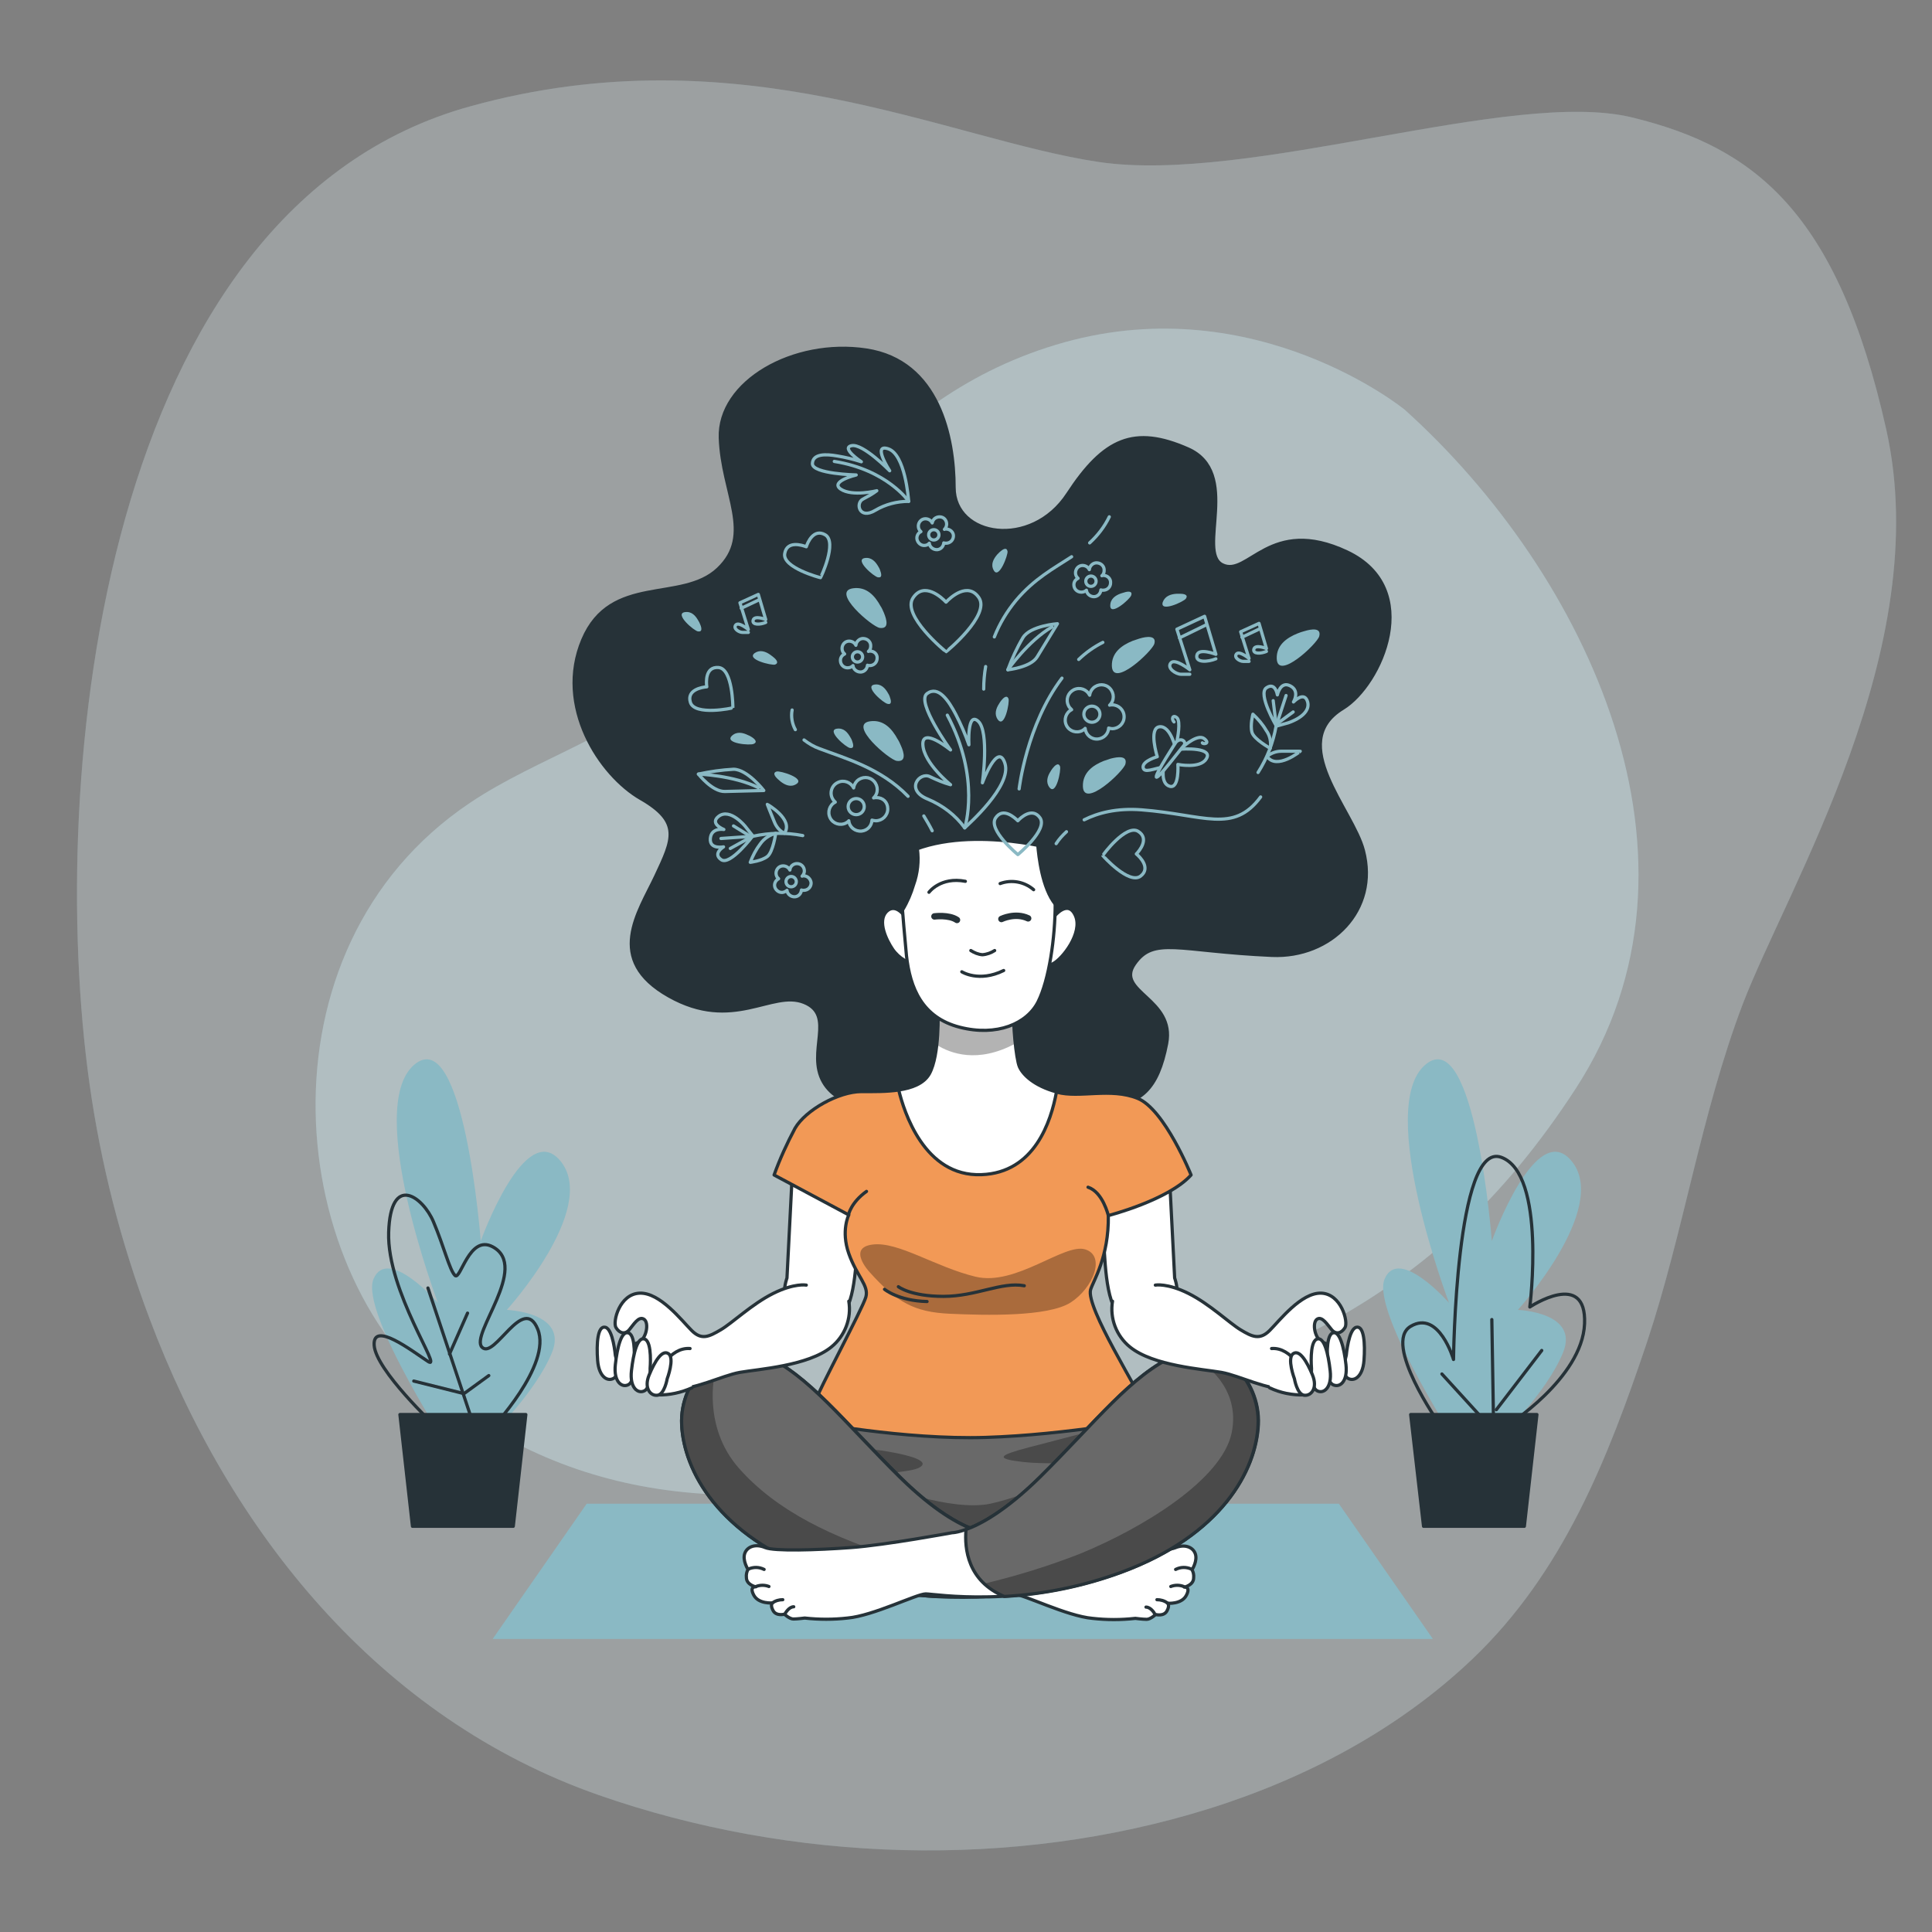 <?xml version="1.0" encoding="utf-8"?>
<!-- Generator: Adobe Illustrator 24.0.2, SVG Export Plug-In . SVG Version: 6.00 Build 0)  -->
<svg version="1.1" id="Слой_1" xmlns="http://www.w3.org/2000/svg" xmlns:xlink="http://www.w3.org/1999/xlink" x="0px" y="0px"
	 viewBox="0 0 600 600" style="enable-background:new 0 0 600 600;" xml:space="preserve">
<rect x="0" y="0" width="600" height="600" fill="#808080" stroke="none"/>
<style type="text/css">
	.st0{display:none;opacity:0.3;}
	.st1{display:inline;fill:#8AB9C4;enable-background:new    ;}
	.st2{display:inline;opacity:0.7;fill:#FFFFFF;enable-background:new    ;}
	.st3{opacity:0.3;}
	.st4{fill:#8AB9C4;}
	.st5{opacity:0.7;fill:#FFFFFF;enable-background:new    ;}
	.st6{opacity:0.5;}
	.st7{opacity:0.5;fill:#FFFFFF;enable-background:new    ;}
	.st8{fill:none;stroke:#263238;stroke-linecap:round;stroke-linejoin:round;}
	.st9{fill:#263238;stroke:#263238;stroke-linecap:round;stroke-linejoin:round;}
	.st10{fill:#696969;stroke:#263238;stroke-linecap:round;stroke-linejoin:round;}
	.st11{opacity:0.3;enable-background:new    ;}
	.st12{fill:#FFFFFF;stroke:#263238;stroke-linecap:round;stroke-linejoin:round;}
	.st13{fill:#F29956;stroke:#263238;stroke-linecap:round;stroke-linejoin:round;}
	.st14{fill:#FFFFFF;}
	.st15{clip-path:url(#SVGID_2_);}
	.st16{fill:none;stroke:#263238;stroke-width:2;stroke-linecap:round;stroke-linejoin:round;}
	.st17{fill:#696969;}
	.st18{clip-path:url(#SVGID_4_);}
	.st19{clip-path:url(#SVGID_6_);}
	.st20{fill:none;stroke:#8AB9C4;stroke-linecap:round;stroke-linejoin:round;}
	.st21{fill:#263238;stroke:#8AB9C4;stroke-linecap:round;stroke-linejoin:round;}
</style>
<g id="freepik--background-simple--inject-132" class="st0">
	<path class="st1" d="M269.9,539.3c-148.6-17.7-214.2-41.6-241-62.5C5.4,458.5-6.2,427.5,8.3,400.2c25.5-48,66.5-28.3,84.4-66.5
		s-19.8-72.4-19.1-143.1c0.4-43.9,29.5-87.4,56.4-117.7C191.1,4.3,266.5-2,345.8,17.3c47.7,11.6,99.1,32.8,129.8,76.4
		c36.4,51.7-24.8,101.2-27.8,137.5s58.6,49.6,99.5,78.8c41,29.2,71,105.9,35.3,166c-20.4,34.2-47.9,50.1-78.2,56.5
		C466,540.8,371.7,551.5,269.9,539.3z"/>
	<path class="st2" d="M269.9,539.3c-148.6-17.7-214.2-41.6-241-62.5C5.4,458.5-6.2,427.5,8.3,400.2c25.5-48,66.5-28.3,84.4-66.5
		s-19.8-72.4-19.1-143.1c0.4-43.9,29.5-87.4,56.4-117.7C191.1,4.3,266.5-2,345.8,17.3c47.7,11.6,99.1,32.8,129.8,76.4
		c36.4,51.7-24.8,101.2-27.8,137.5s58.6,49.6,99.5,78.8c41,29.2,71,105.9,35.3,166c-20.4,34.2-47.9,50.1-78.2,56.5
		C466,540.8,371.7,551.5,269.9,539.3z"/>
</g>
<g id="freepik--background-simple--inject-38" class="st3">
	<path class="st4" d="M46.4,409.4c24.9,66.4,71.5,124.3,139.6,148.1c59.9,20.9,128.7,23.2,189.5,4.2c30.3-9.5,58.9-24.7,81.8-46.5
		c28.2-26.9,42.1-62.3,54.2-98.4c11.5-34.6,16.7-70.6,29.7-104.9c14.1-36.8,59.8-110.5,44.6-178.5S544.5,45.7,507,36.5
		S388.2,57.3,341.2,50.3S229.6,9.9,146.1,33C31.4,64.6,14.4,241.2,27.8,336.6C31.3,361.4,37.5,385.8,46.4,409.4z"/>
	<path class="st5" d="M46.4,409.4c24.9,66.4,71.5,124.3,139.6,148.1c59.9,20.9,128.7,23.2,189.5,4.2c30.3-9.5,58.9-24.7,81.8-46.5
		c28.2-26.9,42.1-62.3,54.2-98.4c11.5-34.6,16.7-70.6,29.7-104.9c14.1-36.8,59.8-110.5,44.6-178.5S544.5,45.7,507,36.5
		S388.2,57.3,341.2,50.3S229.6,9.9,146.1,33C31.4,64.6,14.4,241.2,27.8,336.6C31.3,361.4,37.5,385.8,46.4,409.4z"/>
</g>
<g id="freepik--background-simple--inject-2" class="st6">
	<path class="st4" d="M436.2,127.2c0,0-45.9-37.5-105.6-20.9s-84.7,68-118.9,103.4c-17.9,18.5-44.4,25.3-65.7,39.6
		c-68.1,45.6-58,148-5.5,186.6c45.5,33.5,102.3,37,176.2,12.3s126.8-39.5,172.7-110.2S492.8,178.1,436.2,127.2z"/>
	<path class="st7" d="M436.2,127.2c0,0-45.9-37.5-105.6-20.9s-84.7,68-118.9,103.4c-17.9,18.5-44.4,25.3-65.7,39.6
		c-68.1,45.6-58,148-5.5,186.6c45.5,33.5,102.3,37,176.2,12.3s126.8-39.5,172.7-110.2S492.8,178.1,436.2,127.2z"/>
</g>
<g id="freepik--Carpet--inject-2">
	<polygon class="st4" points="445,509 153,509 182.2,467 415.8,467 	"/>
</g>
<g id="freepik--Plants--inject-2">
	<path class="st4" d="M455.1,452.6c0,0-29.5-45-25.1-55.4s20,7.4,20,7.4s-22.9-60.6-7.4-73.9s20.7,54.7,20.7,54.7s14-39.1,25.1-24.4
		s-17,45.8-17,45.8s19.2,0.7,14,13.3s-19.2,25.9-19.2,25.9L455.1,452.6z"/>
	<path class="st8" d="M447,442.2c0,0-17.7-25.1-8.9-30.3s13.3,10.3,13.3,10.3s0.7-67.9,14.8-62.8s8.9,46.5,8.9,46.5
		s17.7-11.8,17,5.2S467.7,443,467.7,443"/>
	<line class="st8" x1="463.3" y1="443.7" x2="447.8" y2="426.7"/>
	<line class="st8" x1="464" y1="451.8" x2="463.3" y2="409.8"/>
	<line class="st8" x1="464.7" y1="437.8" x2="478.8" y2="419.4"/>
	<polygon class="st9" points="477.3,439.3 438.1,439.3 442.1,474 473.4,474 	"/>
	<path class="st4" d="M141.1,452.6c0,0-29.5-45-25.1-55.4s20,7.4,20,7.4s-22.9-60.6-7.4-73.9s20.7,54.7,20.7,54.7s14-39.1,25.1-24.4
		c11.1,14.8-17,45.8-17,45.8s19.2,0.7,14,13.3c-5.2,12.6-19.2,25.9-19.2,25.9L141.1,452.6z"/>
	<path class="st8" d="M135.1,442.8c0,0-18.4-17.3-18.9-25s11.7,1.7,16.7,5c5,3.3-12.8-21.7-12.2-40.1s10.6-11.1,13.9-3.3
		s5,15,6.7,16.7c1.7,1.7,4.4-12.8,11.7-8.9c11.6,6.2-7.2,27.3-3.3,31.2s12.8-16.7,17.3-5.6s-14.5,31.1-14.5,31.1"/>
	<line class="st8" x1="146.8" y1="441.7" x2="132.9" y2="400"/>
	<line class="st8" x1="139.6" y1="420.5" x2="145.2" y2="407.8"/>
	<polyline class="st8" points="128.5,428.9 144.1,432.8 151.8,427.2 	"/>
	<polygon class="st9" points="163.3,439.3 124.2,439.3 128.1,474 159.4,474 	"/>
</g>
<g id="freepik--Character--inject-2">
	<g id="freepik--Hair--inject-2">
		<path class="st9" d="M275.7,344c0,0-14.7,1.3-20-8s4-20.7-6-24.7c-10-4-22,9.3-42-2s-9.3-26-4-37.3c5.3-11.3,8-16.7-4.7-24
			s-26.7-28.7-18-49.3s30.7-11.3,42-22s1.3-23.3,0.7-40.7s22.7-30.7,45.3-27.3s27.3,27.3,27.3,42.7s24,19.3,35.3,2
			s20.7-21.3,37.3-14s2.7,32,10.7,36s14.7-15.3,38.7-4S429,212.7,417,220c-17.5,10.7,3.1,31.4,6.4,44.1
			c4.9,18.6-10.1,33.4-28.4,32.6c-29.3-1.3-36.7-6-42.7,2.7c-6,8.7,12.7,10.7,10,24.7s-8,19.3-20,19.3s-19.3-10.7-32-5.3
			S281.7,347.3,275.7,344z"/>
	</g>
	<path class="st10" d="M252.5,439.5c-2.2,8-2.9,16.3-2.3,24.5c1.3,12.8,7.8,19.5,36,23.8s47.8,0.8,63.5-6.8s12.2-34.4,8.1-40.6
		s-19.8-7.4-45.3-5.2s-41.3-1.8-50.5-0.3S252.5,439.5,252.5,439.5z"/>
	<path class="st11" d="M342.5,443.5c0,0-13.5,3.5-23,6s-10.5,3.5-2,4.5s24.5,0,24.5,0s-22.5,10.5-34.5,13s-34-5.5-36.5-7.5
		s10.5-2,14-3.5s1.5-3.5-11-5.5s-10,9.5,1,17.5s17.5,10.5,31.8,8s33.8-8.5,40.3-20.5S342.5,443.5,342.5,443.5z"/>
	<path class="st12" d="M246.1,363.5l-1.7,33.4c0,0-3,7.8,2.4,12.7s12.4,3.5,16-3s3.1-21.4,4.1-27.3s-6.3-12-12.2-14.2
		C248.8,362.9,246.1,363.5,246.1,363.5z"/>
	<path class="st12" d="M363.1,363.5l1.7,33.4c0,0,3,7.8-2.4,12.7s-12.4,3.5-16.1-3s-3.1-21.4-4.1-27.3s6.3-12,12.2-14.2
		S363.1,363.5,363.1,363.5z"/>
	<path class="st13" d="M291.3,313.7c0,0,0.6,13.9-2.7,19.8c-3.4,5.9-14.1,5.5-21.1,5.5s-17.3,5.7-20.6,11.4
		c-2.5,4.7-4.7,9.5-6.5,14.5l23.2,12.4c0,0-2.5,4.9,0,12s6.3,9.9,5.3,13.5c-1,3.6-14.7,29-16,33c-0.6,1.9-1.1,3.8-1.5,5.7
		c0,0,29.3,5.7,54.7,4.9s51.8-5.9,51.8-5.9s-7.8-13.7-12-21.5s-8-15.8-7.2-18.5s5.7-10.1,5.5-23c0,0,18.7-4.8,25.7-12.6
		c0,0-8.2-20.4-16.6-23.8s-18.1,0-25-1.9s-10.5-5.3-11.6-7.8s-2.1-14.3-1.7-17L291.3,313.7z"/>
	<path class="st11" d="M270,395c0,0-7-7.5,1-8.5s19.5,7,32,10s27.5-10.5,34-8.5s2.5,12-4.5,16.5s-26.5,4-37.5,3.5
		S278.5,404.5,270,395z"/>
	<path class="st8" d="M279,399.6c0,0,3.8,3,14,3s18-4.6,25.1-3.3"/>
	<path class="st8" d="M274.7,400.4c0,0,4.3,3.6,13.2,3.8"/>
	<path class="st8" d="M263.5,377.3c0,0,0.7-3.8,5.6-7.3"/>
	<path class="st8" d="M344.2,377.5c0,0-1.7-7.3-6.3-8.8"/>
	<path class="st14" d="M304.8,364.8c16.5-0.6,21.6-16.5,23.3-25.7c-6.9-1.9-10.4-5.3-11.5-7.8s-2.1-14.3-1.7-17l-23.6-0.6
		c0,0,0.6,13.9-2.7,19.8c-1.7,3-5.4,4.4-9.5,5C280.7,345.1,287,365.5,304.8,364.8z"/>
	<g>
		<defs>
			<path id="SVGID_1_" d="M304.8,364.8c16.5-0.6,21.6-16.5,23.3-25.7c-6.9-1.9-10.4-5.3-11.5-7.8s-2.1-14.3-1.7-17l-23.6-0.6
				c0,0,0.6,13.9-2.7,19.8c-1.7,3-5.4,4.4-9.5,5C280.7,345.1,287,365.5,304.8,364.8z"/>
		</defs>
		<clipPath id="SVGID_2_">
			<use xlink:href="#SVGID_1_"  style="overflow:visible;"/>
		</clipPath>
		<g class="st15">
			<path class="st11" d="M315.3,324.1c-0.4-3.2-0.6-6.5-0.4-9.7l-23.6-0.6c0.1,3.6,0,7.2-0.4,10.7
				C295.1,327.1,303.5,330.4,315.3,324.1z"/>
		</g>
	</g>
	<path class="st8" d="M304.8,364.8c16.5-0.6,21.6-16.5,23.3-25.7c-6.9-1.9-10.4-5.3-11.5-7.8s-2.1-14.3-1.7-17l-23.6-0.6
		c0,0,0.6,13.9-2.7,19.8c-1.7,3-5.4,4.4-9.5,5C280.7,345.1,287,365.5,304.8,364.8z"/>
	<path class="st12" d="M281.3,285c0,0-3-4.9-6-1.9c-2.9,3,0,8.9,1.9,11.7c1.9,2.8,5.5,4.9,6.4,3.8C284.5,297.5,281.3,285,281.3,285z
		"/>
	<path class="st12" d="M327.4,284.6c0,0,4.3-5.5,6.6-0.2s-4,13.4-7,14.9s-1.5-3.4-1.3-5.1S327.4,284.6,327.4,284.6z"/>
	<path class="st12" d="M279,266.3c0,0,1.5,20.2,2.5,30.4c1.1,10.2,4.9,19.3,16.5,22.3s21-1.1,24.4-7.9s5.3-19.8,5.3-30.4v-17
		C327.8,263.8,297.7,255.3,279,266.3z"/>
	<path class="st8" d="M301.5,295.2c1.1,0.7,2.3,1.2,3.6,1.3c1.4-0.1,2.7-0.6,3.8-1.3"/>
	<path class="st8" d="M298.7,301.8c0,0,5.3,3.4,13-0.4"/>
	<path class="st16" d="M290.2,284.6c0,0,4.5-0.6,7,1.1"/>
	<path class="st16" d="M311,285.4c0,0,4.3-2.1,8.3-0.2"/>
	<path class="st9" d="M280.3,282.6c1.5-2.5,2.6-5.1,3.4-7.8c1.3-3.6,1.7-7.4,1.2-11.2c-2,0.7-4,1.6-5.8,2.7
		C279,266.3,279.6,274.2,280.3,282.6z"/>
	<path class="st9" d="M327.8,280.9c0-0.1,0-0.1,0-0.2v-17c0,0-2.1-0.6-5.5-1.2C322.6,265.8,323.6,275.8,327.8,280.9z"/>
	<path class="st8" d="M288.5,277.1c0,0,3.6-4.9,11.3-3.4"/>
	<path class="st8" d="M310.6,274.4c3.5-1.3,7.5-0.6,10.4,1.9"/>
	<path class="st12" d="M306.8,476c0,0-9.8,0-27.3-17.3S251,427,237.5,421s-26.5,7.3-25.8,21.5s11.3,34.3,42.5,45.8s58,6.8,60.8,6.8
		s16.3,6.8,24.3,7.5c4.4,0.5,8.8,0.5,13.3,0c0,0,2.3,0.3,3.5,0.3s2.8-1.5,2.8-1.5s2.5,0.7,3.5-1.1s0.2-2.4,0.2-2.4s4.3,0.4,5.8-2.4
		s-0.6-2.6-0.6-2.6s2.9-0.6,2.9-2.9c0.1-0.9-0.1-1.8-0.5-2.5c0,0,1.8-2.8,1-5s-3.5-3-6.3-1.8s-16,0.8-26.8,0S306.8,476,306.8,476z"
		/>
	<path class="st17" d="M302.4,475c-4.5-1.6-12.2-5.7-22.9-16.2C262,441.5,251,427,237.5,421s-26.5,7.3-25.8,21.5
		s11.3,34.3,42.5,45.8c11.7,4.3,23.9,6.8,36.3,7.5C301.9,491,302.9,481,302.4,475z"/>
	<g>
		<defs>
			<path id="SVGID_3_" d="M302.4,475c-4.5-1.6-12.2-5.7-22.9-16.2C262,441.5,251,427,237.5,421s-26.5,7.3-25.8,21.5
				s11.3,34.3,42.5,45.8c11.7,4.3,23.9,6.8,36.3,7.5C301.9,491,302.9,481,302.4,475z"/>
		</defs>
		<clipPath id="SVGID_4_">
			<use xlink:href="#SVGID_3_"  style="overflow:visible;"/>
		</clipPath>
		<g class="st18">
			<path class="st11" d="M298.1,490.3c-4.9-1.9-10.7-3.9-17.1-5.8c-23-7-40-15.5-51.5-28.5s-7.5-29.5-7.5-29.5l-2.6-2.4
				c-5.2,4.7-7.9,11.4-7.6,18.4c0.8,14.3,11.3,34.3,42.5,45.8c11.7,4.3,23.9,6.8,36.3,7.5C293.4,494.6,296.1,492.7,298.1,490.3z"/>
		</g>
	</g>
	<path class="st8" d="M302.4,475c-4.5-1.6-12.2-5.7-22.9-16.2C262,441.5,251,427,237.5,421s-26.5,7.3-25.8,21.5s11.3,34.3,42.5,45.8
		c11.7,4.3,23.9,6.8,36.3,7.5C301.9,491,302.9,481,302.4,475z"/>
	<path class="st12" d="M370,487.3c-1.6-0.7-3.3-0.7-4.9,0.1"/>
	<path class="st12" d="M367.6,492.7c-1.3-0.5-2.7-0.5-4,0"/>
	<path class="st12" d="M362.5,497.8c-0.9-0.7-2.1-1-3.2-1"/>
	<path class="st12" d="M358.5,501c0,0-1.1-1.9-2.6-1.9"/>
	<path class="st12" d="M295.7,476c0,0,9.8,0,27.3-17.3s28.5-31.8,42-37.8s26.5,7.3,25.8,21.5s-11.3,34.3-42.5,45.8s-58,6.8-60.8,6.8
		s-16.3,6.8-24.3,7.5c-4.4,0.5-8.8,0.5-13.3,0c0,0-2.3,0.3-3.5,0.3s-2.8-1.5-2.8-1.5s-2.5,0.7-3.5-1.1s-0.2-2.4-0.2-2.4
		s-4.3,0.4-5.8-2.4s0.6-2.6,0.6-2.6s-2.9-0.6-2.9-2.9c-0.1-0.9,0.1-1.8,0.5-2.5c0,0-1.8-2.8-1-5s3.5-3,6.3-1.8s16,0.8,26.8,0
		S295.7,476,295.7,476z"/>
	<path class="st17" d="M300,475c4.5-1.6,12.2-5.7,22.9-16.2c17.5-17.3,28.5-31.8,42-37.8s26.5,7.3,25.8,21.5s-11.3,34.3-42.5,45.8
		c-11.7,4.3-23.9,6.8-36.3,7.5C300.5,491,299.5,481,300,475z"/>
	<g>
		<defs>
			<path id="SVGID_5_" d="M300,475c4.5-1.6,12.2-5.7,22.9-16.2c17.5-17.3,28.5-31.8,42-37.8s26.5,7.3,25.8,21.5
				s-11.3,34.3-42.5,45.8c-11.7,4.3-23.9,6.8-36.3,7.5C300.5,491,299.5,481,300,475z"/>
		</defs>
		<clipPath id="SVGID_6_">
			<use xlink:href="#SVGID_5_"  style="overflow:visible;"/>
		</clipPath>
		<g class="st19">
			<path class="st11" d="M390.7,442.5c0.5-9.9-5.6-19.4-14-22.1L373,423c0,0,12.5,7.5,9.5,22s-27.5,29.5-47,37.5
				c-9.7,3.8-19.7,6.9-29.8,9.3c1.8,1.7,3.9,3,6.2,3.9c12.4-0.7,24.6-3.2,36.3-7.5C379.4,476.8,389.9,456.8,390.7,442.5z"/>
		</g>
	</g>
	<path class="st8" d="M300,475c4.5-1.6,12.2-5.7,22.9-16.2c17.5-17.3,28.5-31.8,42-37.8s26.5,7.3,25.8,21.5s-11.3,34.3-42.5,45.8
		c-11.7,4.3-23.9,6.8-36.3,7.5C300.5,491,299.5,481,300,475z"/>
	<path class="st12" d="M232.4,487.3c1.6-0.7,3.3-0.7,4.9,0.1"/>
	<path class="st12" d="M234.8,492.7c1.3-0.5,2.7-0.5,4,0"/>
	<path class="st12" d="M239.9,497.8c0.9-0.7,2.1-1,3.2-1"/>
	<path class="st12" d="M243.9,501c0,0,1.1-2,2.6-2"/>
	<path class="st12" d="M250.4,399.1c0,0-3.7-0.7-10.3,2.6s-12.7,9.2-16.3,11.3s-5.9,3.3-9,0.2s-9.8-11.8-16.1-11.6
		s-8.5,8.9-7.4,10.7s2.8,2.2,4.1,0.7s2.9-4.4,4.6-3.3s0.7,6.3-1.8,7.2s-9.6,5.4-7.9,7.9s11.1,6.1,18.1,6.6s15.7-4.2,21.4-5.2
		s21.2-2,28.4-7.9c4.2-3.4,6.3-8.9,5.4-14.2"/>
	<path class="st12" d="M191.1,420.9c0,0-0.7-8.1-3.1-8.7s-2.8,5-2.4,10.3s3.3,6.8,5.2,5.4S191.1,420.9,191.1,420.9z"/>
	<path class="st12" d="M196.9,423.1c0,0,0.7-8.1-1.6-9.1s-3.6,4.4-4.2,9.8s2.1,7.3,4.1,6.2S196.9,423.1,196.9,423.1z"/>
	<path class="st12" d="M201.9,425c0,0,0.7-8.1-1.6-9.1s-3.6,4.4-4.2,9.8s2.1,7.3,4.1,6.2S201.9,425,201.9,425z"/>
	<path class="st12" d="M214.9,431c-3.4,1.5-7,2.3-10.7,2.2c-0.2-1.5-0.3-3.1-0.4-4.6c0-2,4.2-10.3,10.5-9.8"/>
	<path class="st12" d="M207.2,428.2c0,0,2.4-6.4,0.4-7.8s-4.3,2.5-6,6.6s0.4,6.6,2.6,6.3S207.2,428.2,207.2,428.2z"/>
	<path class="st12" d="M358.8,399.1c0,0,3.7-0.7,10.3,2.6s12.7,9.2,16.2,11.3s5.9,3.3,9,0.2s9.8-11.8,16-11.6s8.5,8.9,7.4,10.7
		s-2.8,2.2-4.1,0.7s-3-4.4-4.6-3.3s-0.7,6.3,1.9,7.2s9.6,5.4,7.9,7.9s-11.1,6.1-18.1,6.6s-15.7-4.2-21.4-5.2s-21.2-2-28.4-7.9
		c-4.2-3.4-6.3-8.9-5.4-14.2"/>
	<path class="st12" d="M418.1,420.9c0,0,0.7-8.1,3.1-8.7s2.8,5,2.4,10.3s-3.3,6.8-5.2,5.4S418.1,420.9,418.1,420.9z"/>
	<path class="st12" d="M412.3,423.1c0,0-0.7-8.1,1.5-9.1s3.6,4.4,4.2,9.8s-2,7.3-4.1,6.2S412.3,423.1,412.3,423.1z"/>
	<path class="st12" d="M407.3,425c0,0-0.7-8.1,1.6-9.1s3.6,4.4,4.2,9.8s-2.1,7.3-4.1,6.2S407.3,425,407.3,425z"/>
	<path class="st12" d="M394.3,431c3.4,1.6,7,2.3,10.7,2.2c0.2-1.5,0.3-3.1,0.4-4.6c0-2-4.3-10.3-10.5-9.8"/>
	<path class="st12" d="M402,428.2c0,0-2.4-6.4-0.4-7.8s4.3,2.5,6,6.6s-0.4,6.6-2.6,6.3S402,428.2,402,428.2z"/>
</g>
<g id="freepik--Graphics--inject-2">
	<path class="st20" d="M323,254c-2.4-3.4-6-0.1-6.9,0.9c-1-1-4.6-4.3-6.9-0.9c-2.5,3.7,6.9,11.4,6.9,11.4S325.5,257.7,323,254z"/>
	<path class="st20" d="M299.6,257.1c-2.9-4-6.9-7-11.4-8.9c-7.3-2.9-2.6-8.6,0.6-7c2.1,1,4.2,1.9,6.4,2.5c0,0-8.3-6.7-8.6-12.4
		s8.6,1.6,8.6,1.6s-10.8-14.9-7.3-17.5s6.7,2.2,8.9,6.4c1.6,3.1,3,6.3,4.1,9.5c0,0-0.6-10.5,2.9-7.3s1.3,19.1,1.3,19.1s4.8-13,7-6
		S300.6,256.1,299.6,257.1z"/>
	<path class="st20" d="M299.6,257.1c0,0,5.1-15.3-5.4-35"/>
	<path class="st20" d="M282.2,155.7c-3.6,0-7.2,0.9-10.4,2.8c-5,3-6.2-2.3-3.8-3.5c1.5-0.8,3-1.6,4.3-2.6c0,0-7.6,1.9-11.2-0.5
		c-3.5-2.4,4.8-4.4,4.8-4.4s-13.6-0.3-13.6-3.5c0.1-3.2,4.3-3,7.7-2.4c2.5,0.4,5,1,7.5,1.8c0,0-6.5-4.3-3-5s11.8,7.8,11.8,7.8
		s-5.6-8.6-0.4-6.8S282.1,154.7,282.2,155.7z"/>
	<path class="st20" d="M282.2,155.7c0,0-6.7-9.8-23.1-12.4"/>
	<path class="st20" d="M345.4,218.9c-0.3,0-0.6,0-0.8,0.1c1.5-1.4,1.5-3.7,0.1-5.2c-1.4-1.5-3.7-1.5-5.2-0.1c-0.6,0.6-1,1.4-1.1,2.2
		c-0.9-1.8-3-2.6-4.9-1.7c-1.8,0.9-2.6,3-1.7,4.9c0.2,0.5,0.6,0.9,1,1.3c-1.8,0.9-2.5,3.1-1.6,4.9c0.9,1.8,3.1,2.5,4.9,1.6
		c0.3-0.2,0.7-0.4,0.9-0.7c0.2,2,1.9,3.5,4,3.3c1.8-0.2,3.2-1.6,3.3-3.4c0.4,0.1,0.8,0.2,1.1,0.2c2,0,3.7-1.6,3.7-3.7
		S347.4,218.9,345.4,218.9L345.4,218.9z"/>
	<circle class="st20" cx="339.1" cy="221.8" r="2.5"/>
	<path class="st20" d="M272.2,247.7c-0.3,0-0.6,0-0.9,0.1c1.5-1.4,1.5-3.7,0.1-5.2s-3.7-1.5-5.2-0.1c-0.6,0.6-1,1.4-1.1,2.2
		c-0.9-1.8-3.1-2.6-4.9-1.7c-1.3,0.6-2.1,1.9-2.1,3.3c0,1.1,0.5,2.1,1.3,2.8c-1.8,0.9-2.5,3.1-1.6,4.9c0.9,1.8,3.1,2.5,4.9,1.6
		c0.3-0.2,0.7-0.4,0.9-0.7c0.2,2,2,3.4,4,3.2c1.8-0.2,3.1-1.6,3.2-3.4c0.4,0.1,0.8,0.2,1.2,0.2c2,0,3.7-1.6,3.7-3.7
		S274.2,247.7,272.2,247.7L272.2,247.7z"/>
	<circle class="st20" cx="265.9" cy="250.5" r="2.5"/>
	<path class="st20" d="M270.2,202.2c-0.2,0-0.4,0-0.5,0.1c0.5-0.4,0.7-1,0.7-1.6c0.1-1.3-0.9-2.3-2.2-2.4c-1.2-0.1-2.3,0.9-2.4,2.1
		c-0.5-1.1-1.9-1.6-3-1.1c-1.1,0.5-1.6,1.9-1.1,3c0.1,0.3,0.4,0.6,0.6,0.8c-0.8,0.4-1.3,1.1-1.3,2c0,1.3,1,2.3,2.2,2.3
		c0.6,0,1.3-0.2,1.7-0.7c0.1,1.2,1.3,2.1,2.5,2c1.1-0.1,1.9-1,2-2.1c0.2,0.1,0.5,0.1,0.7,0.1c1.3,0,2.3-1,2.3-2.3
		C272.5,203.2,271.5,202.2,270.2,202.2L270.2,202.2z"/>
	<circle class="st20" cx="266.3" cy="204" r="1.6"/>
	<path class="st20" d="M249.6,272c-0.2,0-0.3,0-0.5,0.1c0.4-0.4,0.7-1,0.7-1.6c0-1.3-1-2.3-2.3-2.3c-1.1,0-2.1,0.8-2.2,2
		c-0.5-1.1-1.9-1.6-3-1.1c-1.1,0.5-1.6,1.9-1.1,3c0.1,0.3,0.3,0.5,0.6,0.8c-1.1,0.6-1.6,1.9-1,3c0.6,1.1,1.9,1.6,3,1
		c0.2-0.1,0.4-0.2,0.6-0.4c0.1,1.2,1.3,2.1,2.5,2c1.1-0.1,1.9-1,2-2.1c0.2,0.1,0.5,0.1,0.7,0.1c1.3,0,2.3-1,2.3-2.3
		C251.8,273,250.8,272,249.6,272L249.6,272z"/>
	<circle class="st20" cx="245.7" cy="273.8" r="1.6"/>
	<path class="st20" d="M293.8,164.3c-0.2,0-0.4,0-0.5,0.1c0.9-0.9,0.9-2.3,0.1-3.2s-2.3-0.9-3.2-0.1c-0.4,0.4-0.6,0.8-0.7,1.3
		c-0.5-1.1-1.9-1.6-3-1.1c-0.8,0.4-1.3,1.2-1.3,2.1c0,0.7,0.3,1.3,0.8,1.7c-1.1,0.5-1.6,1.9-1,3c0.4,0.8,1.2,1.3,2,1.3
		c0.6,0,1.2-0.2,1.6-0.7c0.1,1.2,1.3,2.1,2.5,2c1.1-0.1,1.9-1,2-2.1c0.2,0.1,0.5,0.1,0.7,0.1c1.3,0,2.3-1,2.3-2.3
		C296.1,165.3,295.1,164.3,293.8,164.3C293.8,164.3,293.8,164.3,293.8,164.3L293.8,164.3z"/>
	<circle class="st20" cx="290" cy="166.1" r="1.6"/>
	<path class="st20" d="M342.7,178.7c-0.2,0-0.4,0-0.5,0.1c0.5-0.4,0.7-1,0.7-1.6c0.1-1.3-0.9-2.3-2.2-2.4c-1.2-0.1-2.3,0.9-2.4,2.1
		c-0.5-1.1-1.9-1.6-3-1.1c-1.1,0.5-1.6,1.9-1.1,3c0.1,0.3,0.4,0.6,0.6,0.8c-0.8,0.4-1.3,1.1-1.3,2c0,1.3,1,2.3,2.3,2.3
		c0.6,0,1.2-0.2,1.6-0.6c0.1,1.2,1.3,2.1,2.5,2c1.1-0.1,1.9-1,2-2.1c0.2,0.1,0.5,0.1,0.7,0.1c1.3,0,2.3-1,2.3-2.3
		C345,179.7,343.9,178.7,342.7,178.7L342.7,178.7z"/>
	<circle class="st20" cx="338.8" cy="180.5" r="1.6"/>
	<path class="st20" d="M313,208c1.3-3.5,2.8-6.8,4.7-10c2.3-3.7,10.7-4.3,10.7-4.3s-4.3,7-6.3,10.3S313,208,313,208z"/>
	<path class="st20" d="M313,208c0,0,6.3-9,13.7-13.3"/>
	<path class="st20" d="M216.9,240.4c3.6-0.8,7.3-1.3,10.9-1.5c4.3,0,9.4,6.6,9.4,6.6s-8.2,0.2-12.1,0.3S216.9,240.4,216.9,240.4z"/>
	<path class="st20" d="M216.9,240.4c0,0,11,0.4,18.6,4.2"/>
	<path class="st20" d="M365.2,232.8c0,0-1.6-7.5-5.1-7.1s-0.7,9.3-0.7,9.3s-4.6,1.3-4.4,3.3s3.5,0.3,6.4-0.1c0,0-1.1,5.2,1.9,6
		s2.5-6.8,2.5-6.8s6.9,1.4,8.8-1.7C376.9,232.2,368.1,232.4,365.2,232.8z"/>
	<path class="st21" d="M365.2,230.5c0,0-6.4,9.8-6.1,10.8s7.4-8.5,8.5-9.7S366.8,228.8,365.2,230.5z"/>
	<path class="st20" d="M367.7,231.7c0,0,4.3-3.9,6.3-2.3s-0.4,1.8-0.6,1.3"/>
	<path class="st20" d="M365.6,229.7c0,0,1.2-5.7-0.1-6.8s-1.8,0.4-0.9,1.3"/>
	<path class="st20" d="M304,185.6c-3.4-5-8.8-0.1-10.2,1.4c-1.4-1.5-6.8-6.4-10.2-1.4c-3.8,5.4,10.1,16.8,10.2,16.8
		S307.7,191,304,185.6z"/>
	<path class="st20" d="M256.3,166.1c-3.6-2.1-5.5,2.4-5.9,3.7c-1.3-0.5-6-2-6.7,2.1c-0.8,4.4,11,7.5,11.1,7.5
		S260.1,168.4,256.3,166.1z"/>
	<path class="st20" d="M223.1,207.3c-4.1-0.3-3.8,4.6-3.6,6c-1.4,0.1-6.3,0.9-5.1,4.8c1.3,4.3,13.2,1.8,13.2,1.7
		S227.6,207.6,223.1,207.3z"/>
	<path class="st20" d="M354.2,272.1c3.3-2.5-0.2-6-1.3-6.9c1-1,4.1-4.8,0.6-7c-3.8-2.4-11.1,7.4-11,7.5
		C342.5,265.8,350.6,274.8,354.2,272.1z"/>
	<path class="st20" d="M335,204.8c2.2-2.1,4.7-3.9,7.5-5.3"/>
	<path class="st20" d="M316.5,245c0,0,2.3-19.9,13.3-34.4"/>
	<path class="st20" d="M286.9,253.4c0.9,1.5,1.8,3,2.6,4.6"/>
	<path class="st20" d="M249.7,229.8c1.4,1.1,3.1,2.1,4.8,2.7c7.9,3,19,6,27.5,14.8"/>
	<path class="st20" d="M246,220.5c-0.4,2.1,0,4.3,1,6.1"/>
	<path class="st20" d="M338.4,168.6c2.5-2.3,4.6-5,6.1-8.1"/>
	<path class="st20" d="M308.8,197.8c1.6-4.1,3.9-7.9,6.7-11.3c5.7-6.8,11.8-10,17.3-13.6"/>
	<path class="st20" d="M305.5,214c0-2.3,0.2-4.7,0.6-7"/>
	<path class="st20" d="M336.7,254.6c4.2-2.1,10-3.7,17.8-3.1c19.5,1.5,28.5,7.5,37-4"/>
	<path class="st20" d="M328,262c0.9-1.4,2-2.6,3.2-3.7"/>
	<path class="st20" d="M369.5,209.4h-2.7c-1.6,0-4.5-1.9-3.2-3.5s5.9,2.1,5.9,2.1l-4-12.6l8.6-4l3.5,11.8c0,0-5.4-2.1-5.9,0.3
		s3.5,2.1,5.9,1.1"/>
	<line class="st20" x1="366.3" y1="198.1" x2="374.5" y2="194.1"/>
	<path class="st20" d="M387.9,205.4h-1.8c-1.1,0-3-1.2-2.1-2.3s3.9,1.4,3.9,1.4l-2.6-8.3l5.7-2.6l2.3,7.8c0,0-3.5-1.4-3.9,0.2
		s2.3,1.4,3.9,0.7"/>
	<line class="st20" x1="385.7" y1="197.9" x2="391.2" y2="195.3"/>
	<path class="st20" d="M232.4,196.4h-1.8c-1.1,0-3-1.2-2.1-2.3s3.9,1.4,3.9,1.4l-2.6-8.3l5.7-2.6l2.3,7.8c0,0-3.5-1.4-3.9,0.2
		s2.3,1.4,3.9,0.7"/>
	<line class="st20" x1="230.2" y1="188.9" x2="235.7" y2="186.3"/>
	<path class="st20" d="M400,224.5c0,0,7.2-2.2,6.1-6.5c-1-3.6-4.4,0-4.4,0s2.1-3.4-1-5s-4,2.8-4,2.8s-0.6-4.1-3.4-2.2
		s3.1,11.9,3.1,11.9L400,224.5z"/>
	<path class="st20" d="M390.7,239.9c2.8-4.4,4.7-9.3,5.6-14.4l3.1-9.5"/>
	<path class="st20" d="M394.5,232.4c0.3-2-0.1-4-1.3-5.6c-1.1-1.9-2.5-3.5-4.1-5c0,0-0.9,3.4-0.3,5.6S394.5,232.4,394.5,232.4z"/>
	<path class="st20" d="M393.5,234.9c1.2-1,2.8-1.6,4.4-1.6h5.9C403.9,233.3,396.4,239.3,393.5,234.9z"/>
	<polyline class="st20" points="395.4,217.6 396.3,225 401.6,221.1 	"/>
	<path class="st20" d="M231.5,256.7c0,0-4.7-5.9-8.3-3.2c-3,2.3,1.6,4.1,1.6,4.1s-3.9-0.7-4.2,2.8c-0.3,3.5,4.1,2.6,4.1,2.6
		s-3.5,2.1-0.7,4s9.8-7.4,9.8-7.4L231.5,256.7z"/>
	<path class="st20" d="M249.3,259.5c-5.1-1-10.4-0.9-15.4,0.2l-10,0.7"/>
	<path class="st20" d="M240.9,258.8c-1.9,0.5-3.6,1.6-4.8,3.3c-1.3,1.7-2.3,3.6-3.1,5.7c0,0,3.5-0.4,5.3-1.8
		S240.9,258.8,240.9,258.8z"/>
	<path class="st20" d="M243.6,258.8c-1.4-0.7-2.5-2-3.1-3.5c-1.1-2.6-2.2-5.5-2.2-5.5S246.6,254.5,243.6,258.8z"/>
	<polyline class="st20" points="226.8,263.5 233.3,259.9 227.8,256.5 	"/>
	<path class="st4" d="M279.8,231.6c-0.3-0.7-0.6-1.4-1-2c-1.8-3.3-4.4-6.2-8.6-5.6c-7,1,6,12,8.3,12.3
		C281.5,236.7,280.8,233.8,279.8,231.6z"/>
	<path class="st4" d="M274.5,190.3c-0.4-0.9-0.7-1.6-1-2c-1.8-3.3-4.4-6.2-8.6-5.6c-7,1,6,12,8.3,12.3
		C276.2,195.4,275.4,192.5,274.5,190.3z"/>
	<path class="st4" d="M344.9,235.6c-0.9,0.3-1.7,0.6-2.1,0.7c-3.5,1.4-6.6,3.7-6.5,7.9c0.2,7.1,12.6-4.6,13.2-6.9
		C350.2,234.6,347.2,235,344.9,235.6z"/>
	<path class="st4" d="M353.9,198.3c-0.7,0.2-1.4,0.5-2.1,0.7c-3.5,1.4-6.6,3.7-6.5,7.8c0.2,7.1,12.6-4.6,13.2-6.9
		C359.2,197.3,356.2,197.6,353.9,198.3z"/>
	<path class="st4" d="M405.1,196c-0.7,0.2-1.4,0.4-2.1,0.7c-3.5,1.4-6.6,3.7-6.5,7.8c0.2,7.1,12.6-4.6,13.2-6.9
		C410.4,194.9,407.4,195.3,405.1,196z"/>
	<path class="st4" d="M264.6,230c-0.1-0.3-0.3-0.7-0.5-1c-0.9-1.6-2.1-3-4.2-2.7c-3.4,0.5,2.9,5.9,4.1,6
		C265.4,232.5,265,231.1,264.6,230z"/>
	<path class="st4" d="M240.2,204.1c-0.3-0.3-0.7-0.5-0.9-0.7c-1.5-1.1-3.3-1.7-4.9-0.6c-2.8,2,5.2,3.9,6.3,3.6
		C242,205.9,241.1,204.8,240.2,204.1z"/>
	<path class="st4" d="M276.3,216.3c-0.1-0.3-0.3-0.7-0.5-1c-0.9-1.6-2.2-3-4.2-2.7c-3.4,0.5,2.9,5.9,4.1,6
		C277.1,218.9,276.7,217.4,276.3,216.3z"/>
	<path class="st4" d="M217.4,193.8c-0.1-0.3-0.3-0.7-0.5-1c-0.9-1.6-2.1-3-4.2-2.7c-3.4,0.5,2.9,5.9,4.1,6
		C218.2,196.3,217.9,194.9,217.4,193.8z"/>
	<path class="st4" d="M233.3,228.8c-0.3-0.2-0.7-0.4-1-0.5c-1.6-0.8-3.5-1.2-5,0.2c-2.5,2.4,5.8,3.1,6.8,2.5
		C235.4,230.4,234.3,229.4,233.3,228.8z"/>
	<path class="st4" d="M273.3,177c-0.1-0.3-0.3-0.7-0.5-1c-0.9-1.6-2.2-3-4.2-2.7c-3.4,0.5,2.9,5.9,4.1,6
		C274.1,179.5,273.7,178.1,273.3,177z"/>
	<path class="st4" d="M310.9,217.6c-0.3,0.4-0.5,0.7-0.6,0.9c-1,1.5-1.6,3.4-0.4,5c2.1,2.8,3.7-5.4,3.3-6.5
		C312.7,215.7,311.6,216.7,310.9,217.6z"/>
	<path class="st4" d="M326.9,238.6c-0.3,0.4-0.5,0.7-0.6,0.9c-1,1.5-1.6,3.4-0.4,5c2.1,2.8,3.7-5.4,3.3-6.5
		C328.7,236.7,327.6,237.7,326.9,238.6z"/>
	<path class="st4" d="M349.1,184c-0.3,0.1-0.7,0.2-1,0.3c-1.7,0.6-3.3,1.7-3.3,3.8c0,3.4,6.2-2.1,6.5-3.2
		C351.8,183.5,350.3,183.6,349.1,184z"/>
	<path class="st4" d="M310.5,171.4c-0.3,0.3-0.6,0.6-0.8,0.8c-1.2,1.4-2.1,3.1-1.1,4.9c1.6,3,4.5-4.8,4.3-5.9
		C312.6,169.8,311.4,170.6,310.5,171.4z"/>
	<path class="st4" d="M241.6,242c0.3,0.2,0.5,0.5,0.8,0.7c1.4,1.1,3.2,1.9,4.9,0.8c2.9-1.8-5-4.2-6.1-3.9
		C239.8,240,240.7,241.2,241.6,242z"/>
	<path class="st4" d="M366.5,184.4c-0.4,0-0.9,0-1.1,0c-1.8,0.1-3.6,0.7-4.3,2.6c-1,3.3,6.5-0.1,7.2-1.1
		C369.1,184.7,367.7,184.4,366.5,184.4z"/>
</g>
</svg>
